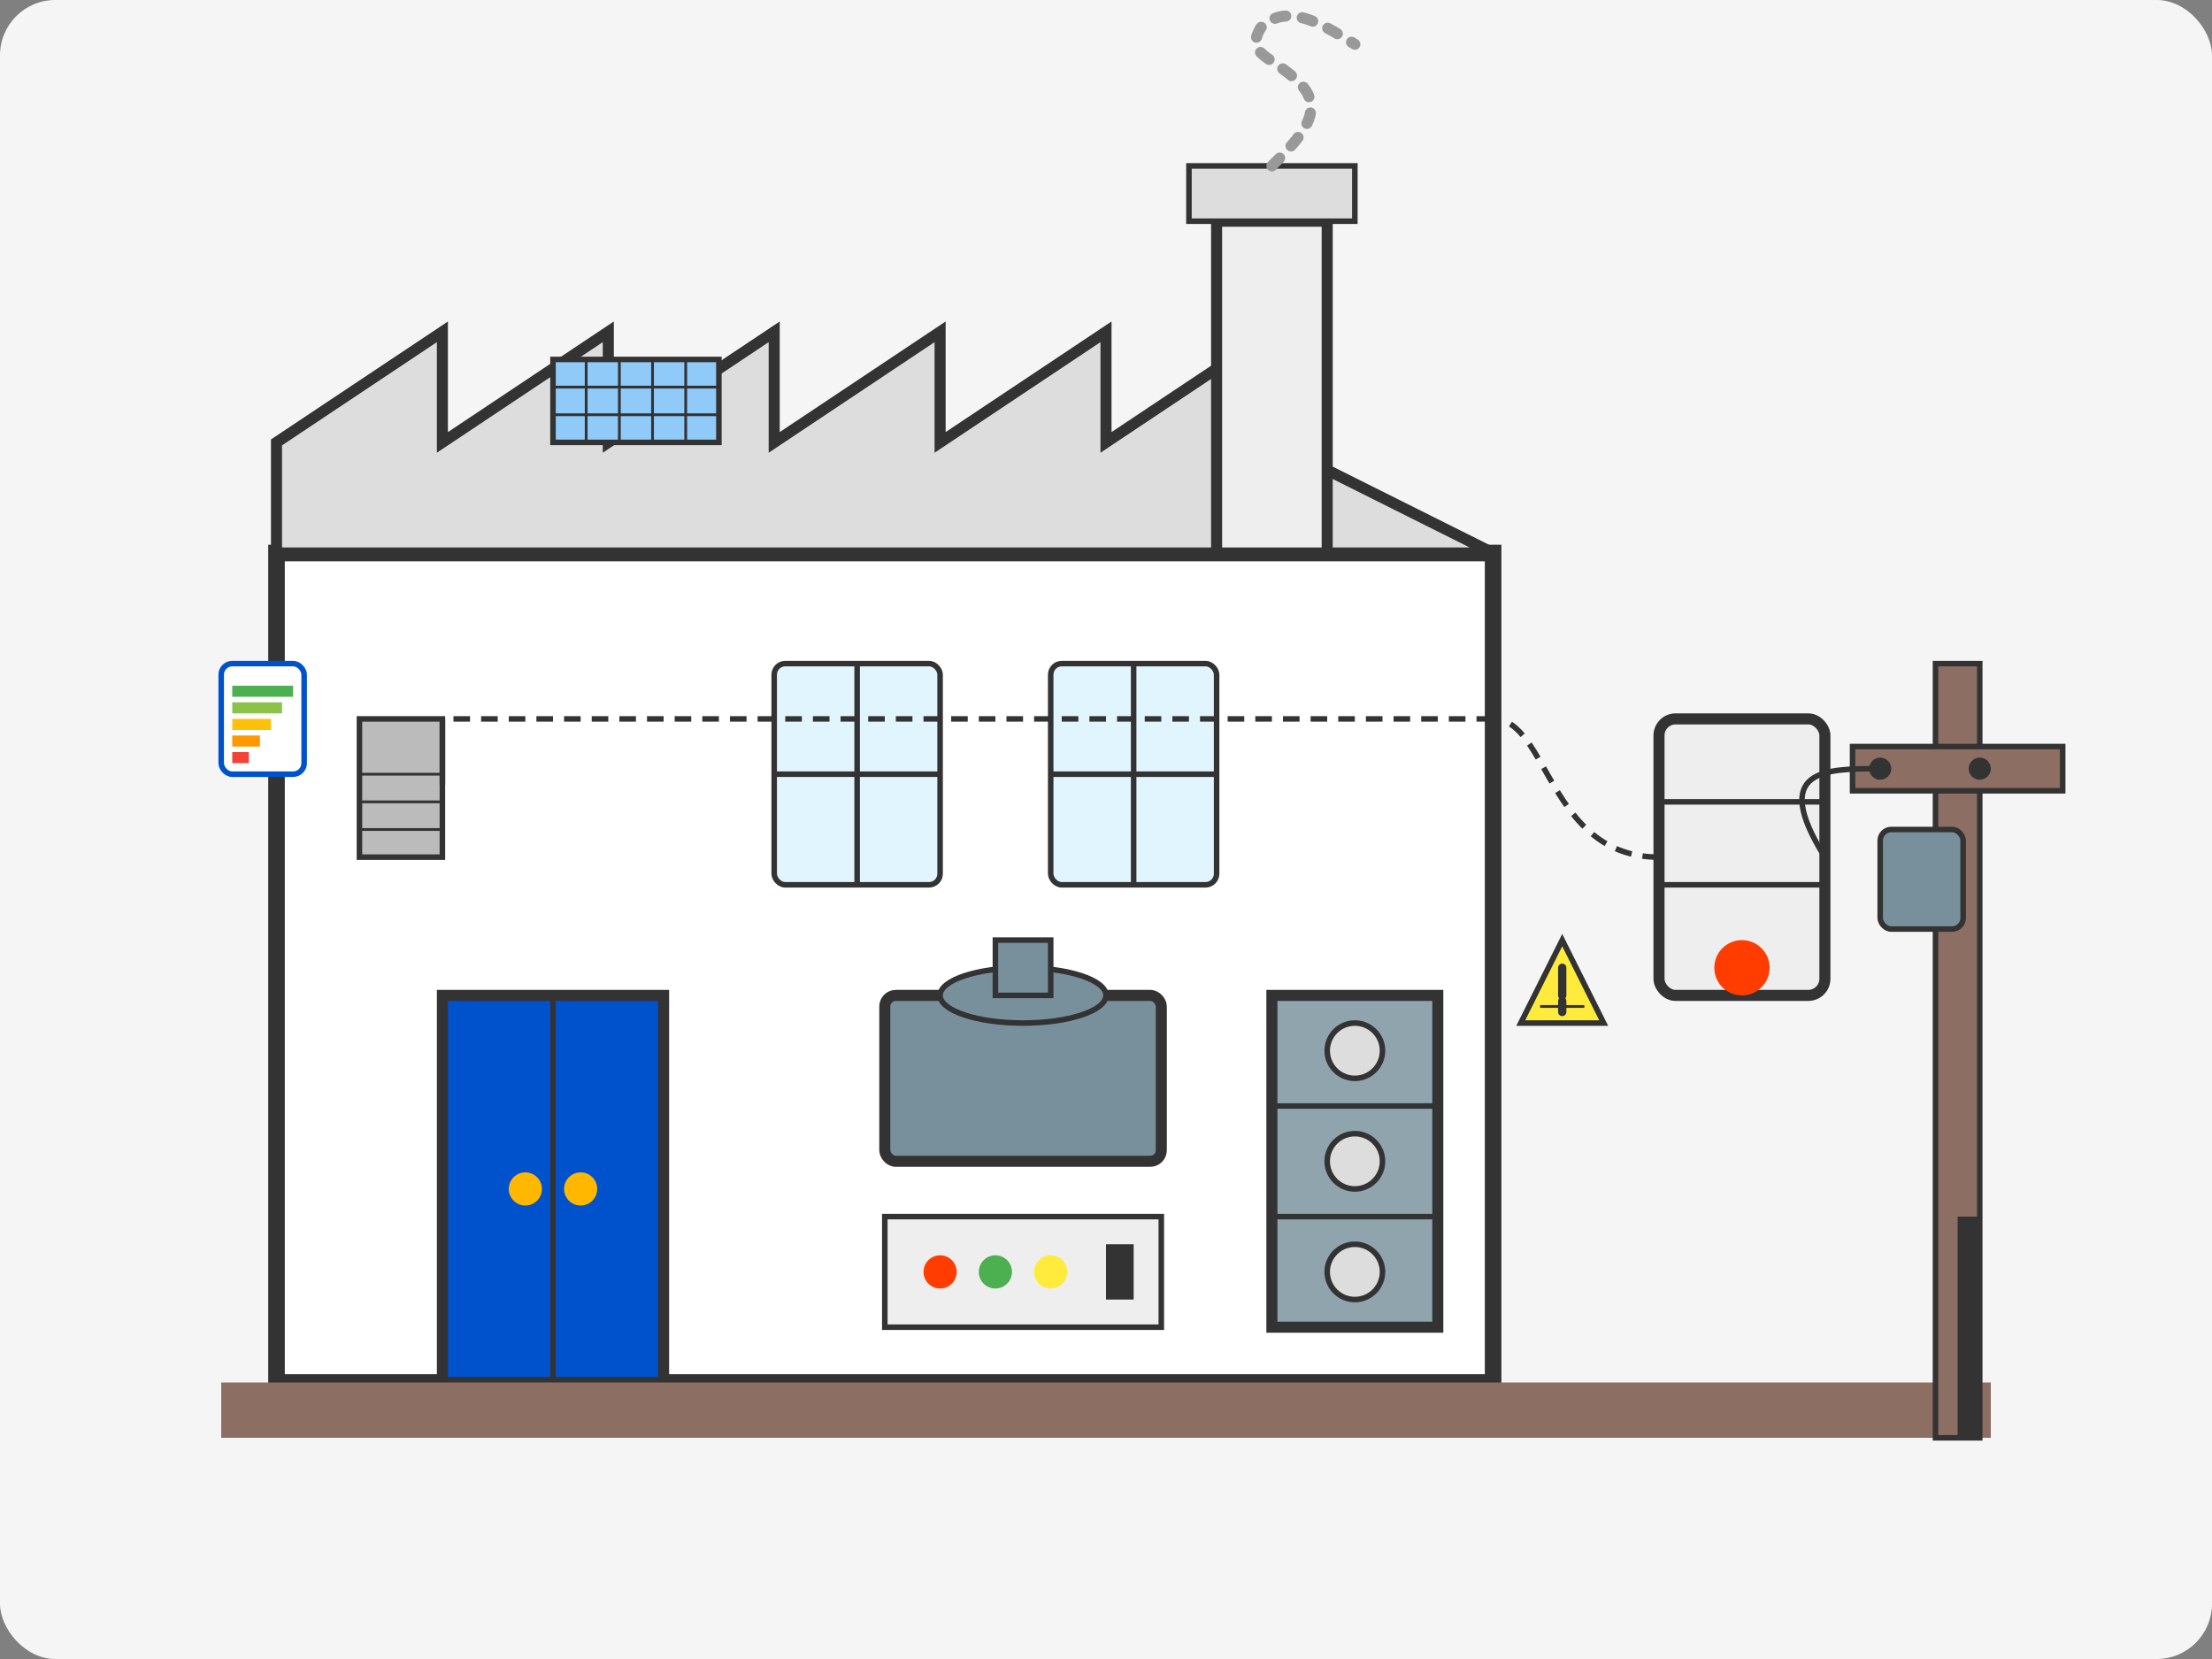 <svg xmlns="http://www.w3.org/2000/svg" width="400" height="300" viewBox="0 0 400 300">
  <rect x="0" y="0" width="400" height="300" fill="#808080" stroke="none"/>
  <!-- Background -->
  <rect width="400" height="300" fill="#f5f5f5" rx="10" ry="10"/>
  
  <!-- Factory building -->
  <rect x="50" y="100" width="220" height="150" fill="#ffffff" stroke="#333333" stroke-width="3"/>
  
  <!-- Factory roof - sawtooth design -->
  <path d="M50 100 
           L50 80 L80 60 L80 80 
           L110 60 L110 80 
           L140 60 L140 80 
           L170 60 L170 80 
           L200 60 L200 80 
           L230 60 L230 80 
           L270 100 Z" 
        fill="#dddddd" stroke="#333333" stroke-width="2"/>
  
  <!-- Doors -->
  <rect x="80" y="180" width="40" height="70" fill="#0052cc" stroke="#333333" stroke-width="2"/>
  <line x1="100" y1="180" x2="100" y2="250" stroke="#333333" stroke-width="1"/>
  <circle cx="95" cy="215" r="3" fill="#ffb700"/> <!-- Door handle -->
  <circle cx="105" cy="215" r="3" fill="#ffb700"/> <!-- Door handle -->
  
  <!-- Windows -->
  <rect x="140" y="120" width="30" height="40" fill="#e1f5fe" stroke="#333333" stroke-width="1" rx="2" ry="2"/>
  <line x1="140" y1="140" x2="170" y2="140" stroke="#333333" stroke-width="1"/>
  <line x1="155" y1="120" x2="155" y2="160" stroke="#333333" stroke-width="1"/>
  
  <rect x="190" y="120" width="30" height="40" fill="#e1f5fe" stroke="#333333" stroke-width="1" rx="2" ry="2"/>
  <line x1="190" y1="140" x2="220" y2="140" stroke="#333333" stroke-width="1"/>
  <line x1="205" y1="120" x2="205" y2="160" stroke="#333333" stroke-width="1"/>
  
  <!-- Smokestack -->
  <rect x="220" y="40" width="20" height="60" fill="#eeeeee" stroke="#333333" stroke-width="2"/>
  <rect x="215" y="30" width="30" height="10" fill="#dddddd" stroke="#333333" stroke-width="1"/>
  
  <!-- Smoke -->
  <path d="M230 30 
           C235 25, 240 20, 235 15 
           C230 10, 225 10, 228 5
           C233 0, 240 5, 245 8" 
        fill="none" stroke="#999999" stroke-width="2" stroke-linecap="round" stroke-dasharray="2 3"/>
  
  <!-- Electrical elements -->
  <!-- Main power supply -->
  <rect x="300" y="130" width="30" height="50" fill="#eeeeee" stroke="#333333" stroke-width="2" rx="3" ry="3"/>
  <line x1="300" y1="145" x2="330" y2="145" stroke="#333333" stroke-width="1"/>
  <line x1="300" y1="160" x2="330" y2="160" stroke="#333333" stroke-width="1"/>
  <circle cx="315" cy="175" r="5" fill="#ff3d00"/> <!-- Power indicator light -->
  
  <!-- Power lines -->
  <path d="M300 155 C280 155, 280 130, 270 130" stroke="#333333" stroke-width="1" fill="none" stroke-dasharray="3 2"/>
  <path d="M270 130 L270 100" stroke="#333333" stroke-width="1" fill="none" stroke-dasharray="3 2"/>
  
  <!-- Electrical panel inside factory -->
  <rect x="65" y="130" width="15" height="25" fill="#bbbbbb" stroke="#333333" stroke-width="1"/>
  <line x1="65" y1="140" x2="80" y2="140" stroke="#333333" stroke-width="0.5"/>
  <line x1="65" y1="145" x2="80" y2="145" stroke="#333333" stroke-width="0.5"/>
  <line x1="65" y1="150" x2="80" y2="150" stroke="#333333" stroke-width="0.5"/>
  
  <!-- Power connection to internal panel -->
  <path d="M270 130 C200 130, 180 130, 80 130" stroke="#333333" stroke-width="1" fill="none" stroke-dasharray="3 2"/>
  <path d="M80 130 L80 142" stroke="#333333" stroke-width="1" fill="none"/>
  
  <!-- Industrial equipment -->
  <!-- Generator -->
  <rect x="160" y="180" width="50" height="30" fill="#78909c" stroke="#333333" stroke-width="2" rx="2" ry="2"/>
  <ellipse cx="185" cy="180" rx="15" ry="5" fill="#78909c" stroke="#333333" stroke-width="1"/>
  <rect x="180" y="170" width="10" height="10" fill="#78909c" stroke="#333333" stroke-width="1"/>
  
  <!-- Control panel -->
  <rect x="160" y="220" width="50" height="20" fill="#eeeeee" stroke="#333333" stroke-width="1"/>
  <circle cx="170" cy="230" r="3" fill="#ff3d00"/>
  <circle cx="180" cy="230" r="3" fill="#4caf50"/>
  <circle cx="190" cy="230" r="3" fill="#ffeb3b"/>
  <rect x="200" y="225" width="5" height="10" fill="#333333"/>
  
  <!-- Machinery -->
  <rect x="230" y="180" width="30" height="60" fill="#90a4ae" stroke="#333333" stroke-width="2"/>
  <line x1="230" y1="200" x2="260" y2="200" stroke="#333333" stroke-width="1"/>
  <line x1="230" y1="220" x2="260" y2="220" stroke="#333333" stroke-width="1"/>
  <circle cx="245" cy="190" r="5" fill="#dddddd" stroke="#333333" stroke-width="1"/>
  <circle cx="245" cy="210" r="5" fill="#dddddd" stroke="#333333" stroke-width="1"/>
  <circle cx="245" cy="230" r="5" fill="#dddddd" stroke="#333333" stroke-width="1"/>
  
  <!-- Ground -->
  <rect x="40" y="250" width="320" height="10" fill="#8d6e63"/>
  
  <!-- Power pole -->
  <rect x="350" y="120" width="8" height="140" fill="#8d6e63" stroke="#333333" stroke-width="1"/>
  <rect x="335" y="135" width="38" height="8" fill="#8d6e63" stroke="#333333" stroke-width="1"/>
  <circle cx="340" cy="139" r="2" fill="#333333"/>
  <circle cx="358" cy="139" r="2" fill="#333333"/>
  
  <!-- Transformer on pole -->
  <rect x="340" y="150" width="15" height="18" fill="#78909c" stroke="#333333" stroke-width="1" rx="2" ry="2"/>
  
  <!-- Power lines from pole to buildings -->
  <path d="M340 139 C330 139, 320 139, 330 155" stroke="#333333" stroke-width="1" fill="none"/>
  
  <!-- Ground wire -->
  <path d="M354 260 L354 220 L358 220 L358 260 Z" fill="#333333"/>
  
  <!-- Energy efficiency label -->
  <g transform="translate(40, 120)">
    <rect width="15" height="20" fill="#ffffff" stroke="#0052cc" stroke-width="1" rx="2" ry="2"/>
    <rect x="2" y="4" width="11" height="2" fill="#4caf50"/>
    <rect x="2" y="7" width="9" height="2" fill="#8bc34a"/>
    <rect x="2" y="10" width="7" height="2" fill="#ffc107"/>
    <rect x="2" y="13" width="5" height="2" fill="#ff9800"/>
    <rect x="2" y="16" width="3" height="2" fill="#f44336"/>
  </g>
  
  <!-- Solar panel on roof -->
  <g transform="translate(100, 65)">
    <rect width="30" height="15" fill="#90caf9" stroke="#333333" stroke-width="1"/>
    <line x1="0" y1="5" x2="30" y2="5" stroke="#333333" stroke-width="0.5"/>
    <line x1="0" y1="10" x2="30" y2="10" stroke="#333333" stroke-width="0.5"/>
    <line x1="6" y1="0" x2="6" y2="15" stroke="#333333" stroke-width="0.5"/>
    <line x1="12" y1="0" x2="12" y2="15" stroke="#333333" stroke-width="0.5"/>
    <line x1="18" y1="0" x2="18" y2="15" stroke="#333333" stroke-width="0.5"/>
    <line x1="24" y1="0" x2="24" y2="15" stroke="#333333" stroke-width="0.5"/>
  </g>
  
  <!-- Electrical warning sign -->
  <g transform="translate(275, 170)">
    <polygon points="0,15 15,15 7.5,0" fill="#ffeb3b" stroke="#333333" stroke-width="1"/>
    <path d="M7.5 5 L7.5 10 M7.5 11 L7.5 13" stroke="#333333" stroke-width="1.5" stroke-linecap="round"/>
    <path d="M3.5 12 L11.5 12" stroke="#333333" stroke-width="0.5"/>
  </g>
</svg>